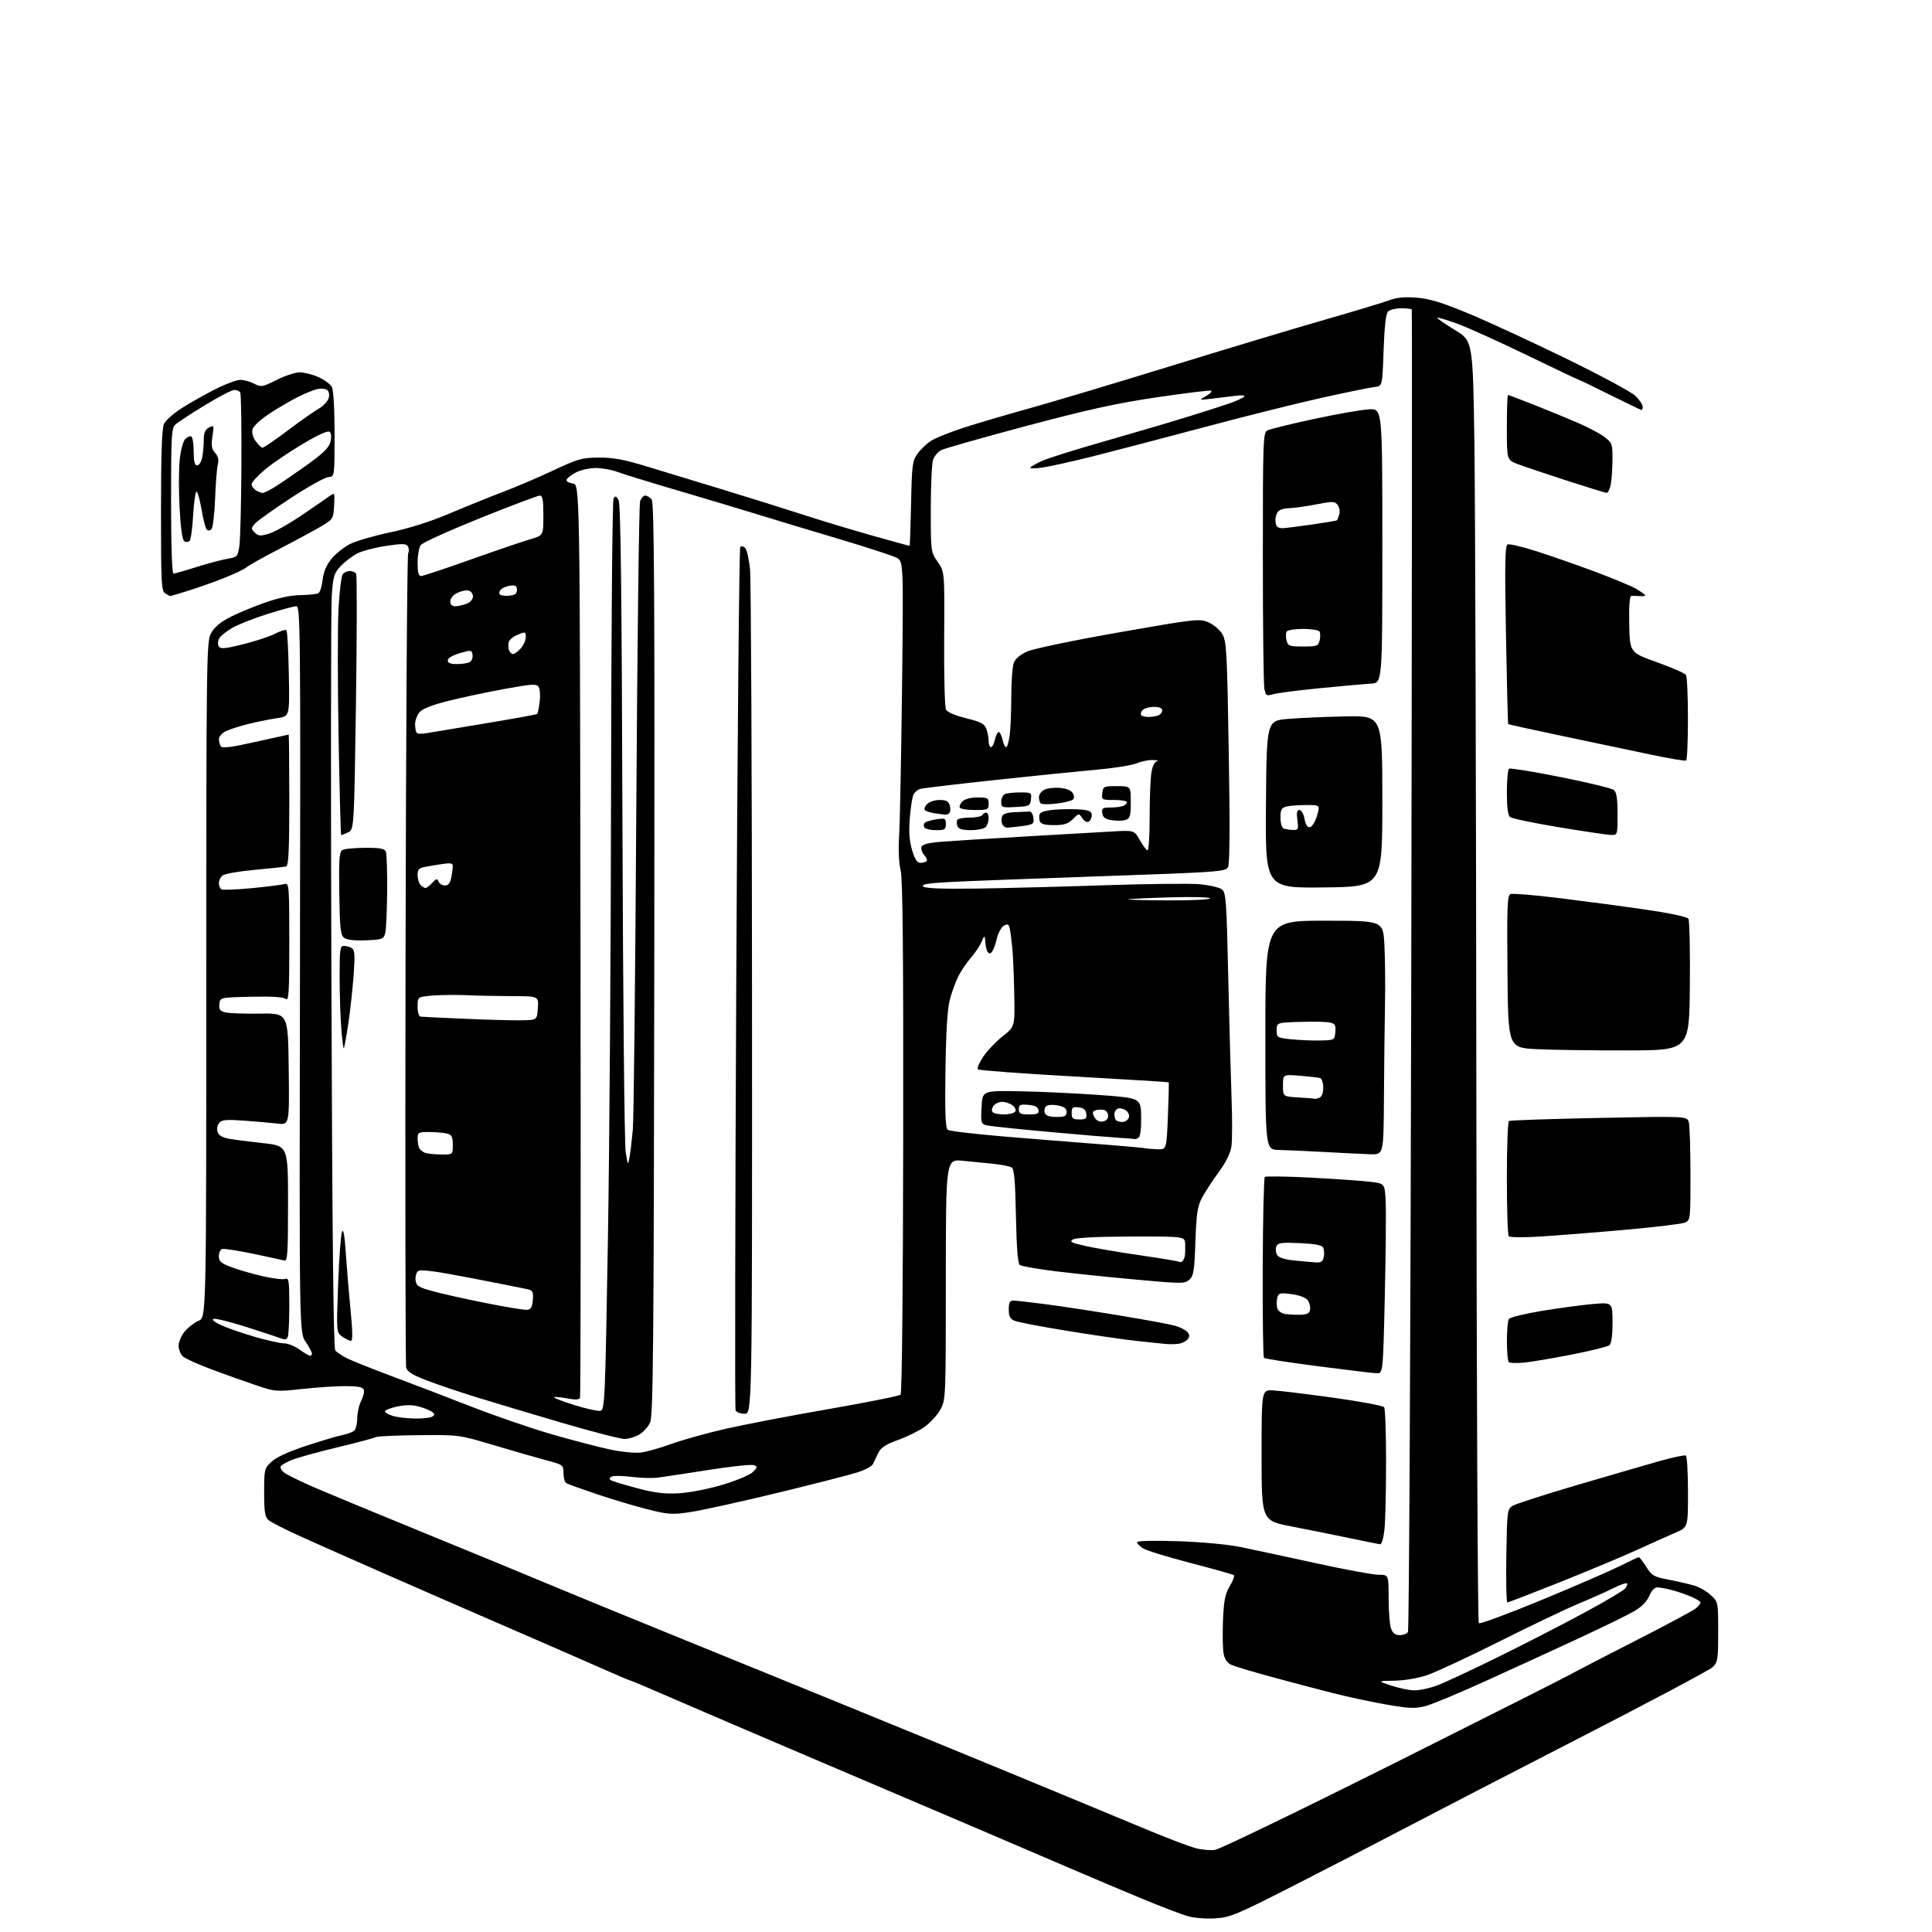 <?xml version="1.0" encoding="UTF-8" standalone="no"?>
<svg 
  version="1.1" 
  xmlns="http://www.w3.org/2000/svg" 
  xmlns:xlink="http://www.w3.org/1999/xlink" 
  xmlns:svg="http://www.w3.org/2000/svg"
  xmlns:rdf="http://www.w3.org/1999/02/22-rdf-syntax-ns#"
  xmlns:cc="http://creativecommons.org/ns#"
  xmlns:dc="http://purl.org/dc/elements/1.1/"
  viewBox="0 0 768 768"
  width="768"
  height="768"
>
<style>svg {background-color: white; }</style>"
<path stroke="none" fill="black" fill-rule="evenodd" d="M482.99,762.59C479.32,762.81 474.54,762.41 472.00,761.67C469.52,760.94 461.43,757.84 454.00,754.77C446.57,751.70 433.75,746.28 425.50,742.72C417.25,739.16 399.93,731.75 387.00,726.24C374.07,720.73 345.27,708.46 323.00,698.98C300.73,689.50 275.41,678.64 266.75,674.87C258.08,671.09 250.77,668.00 250.50,668.00C250.23,668.00 246.06,666.25 241.25,664.11C236.44,661.96 218.78,654.26 202.00,646.98C185.22,639.71 162.50,629.80 151.50,624.96C140.50,620.13 126.33,613.84 120.00,610.99C113.67,608.14 107.71,605.10 106.75,604.25C105.32,602.97 105.00,600.98 105.00,593.25C105.00,584.07 105.08,583.72 107.96,581.04C109.87,579.26 114.78,577.00 121.71,574.73C127.65,572.78 134.07,570.87 136.00,570.48C137.93,570.09 140.06,569.32 140.75,568.76C141.44,568.21 142.00,565.99 142.00,563.83C142.00,561.67 142.71,558.53 143.57,556.86C144.44,555.19 144.90,553.19 144.60,552.41C144.21,551.39 142.20,551.00 137.33,551.00C133.62,551.00 125.85,551.51 120.05,552.14C109.73,553.26 109.33,553.23 101.51,550.57C97.12,549.08 89.24,546.26 84.01,544.32C78.78,542.37 73.71,540.08 72.75,539.23C71.79,538.38 71.00,536.44 71.00,534.92C71.00,533.40 72.12,530.83 73.48,529.21C74.84,527.59 77.32,525.70 78.98,525.01C82.00,523.76 82.00,523.76 82.00,389.63C82.00,263.94 82.11,255.28 83.75,252.00C84.93,249.63 87.22,247.58 90.81,245.66C93.73,244.09 100.03,241.43 104.81,239.73C110.60,237.68 115.50,236.62 119.50,236.57C122.80,236.53 126.00,236.17 126.62,235.77C127.23,235.37 127.97,232.98 128.25,230.45C128.60,227.38 129.76,224.63 131.74,222.18C133.38,220.16 136.69,217.51 139.11,216.28C141.52,215.05 148.74,212.95 155.14,211.61C162.55,210.06 171.12,207.34 178.70,204.13C185.26,201.35 194.87,197.47 200.06,195.50C205.25,193.53 214.28,189.67 220.11,186.92C229.81,182.36 231.37,181.93 238.11,181.90C243.84,181.87 248.20,182.69 257.50,185.54C264.10,187.55 277.60,191.67 287.50,194.67C297.40,197.68 311.57,202.11 319.00,204.52C326.43,206.93 338.97,210.73 346.89,212.95C354.80,215.18 361.40,217.00 361.55,217.00C361.71,217.00 361.98,209.46 362.17,200.25C362.48,184.73 362.67,183.27 364.77,180.32C366.02,178.57 368.50,176.24 370.29,175.13C372.08,174.02 377.81,171.73 383.02,170.04C388.24,168.34 399.93,164.90 409.00,162.38C418.07,159.87 443.50,152.26 465.50,145.48C487.50,138.70 514.95,130.44 526.50,127.13C538.05,123.81 549.52,120.36 552.00,119.45C555.27,118.24 558.33,117.94 563.23,118.34C568.34,118.75 573.29,120.26 583.73,124.61C591.31,127.75 608.75,135.81 622.50,142.51C636.25,149.21 648.74,155.94 650.25,157.48C651.76,159.02 653.00,160.89 653.00,161.64C653.00,162.39 652.80,163.00 652.56,163.00C652.32,163.00 646.70,160.30 640.08,157.00C633.46,153.70 627.87,151.00 627.65,151.00C627.43,151.00 618.09,146.56 606.88,141.14C595.67,135.71 583.18,130.07 579.11,128.61C575.05,127.14 571.56,126.11 571.35,126.32C571.14,126.52 574.24,128.68 578.24,131.11C585.50,135.52 585.50,135.52 586.10,176.51C586.42,199.06 586.77,313.56 586.87,430.97C586.96,548.38 587.40,644.80 587.84,645.24C588.28,645.68 599.59,641.49 612.99,635.94C626.38,630.39 640.40,624.31 644.15,622.43C647.89,620.54 651.18,619.00 651.46,619.00C651.74,619.00 653.07,620.73 654.41,622.85C656.61,626.34 657.45,626.83 663.17,627.92C666.65,628.59 671.23,629.64 673.34,630.25C675.46,630.87 678.50,632.59 680.09,634.09C682.99,636.79 683.00,636.85 683.00,648.73C683.00,659.80 682.84,660.80 680.75,662.75C679.51,663.91 656.00,676.41 628.50,690.53C601.00,704.65 569.73,720.82 559.00,726.46C548.27,732.10 528.25,742.44 514.49,749.45C491.37,761.23 488.99,762.22 482.99,762.59zM483.00,735.35C484.93,735.06 516.65,719.74 553.50,701.29C590.35,682.84 622.30,666.73 624.50,665.48C626.70,664.24 638.40,658.18 650.50,652.02C662.60,645.87 673.29,640.12 674.25,639.26C675.21,638.40 676.00,637.38 676.00,637.00C676.00,636.62 674.31,635.58 672.25,634.69C670.19,633.81 666.70,632.62 664.50,632.05C662.30,631.48 659.72,631.01 658.76,631.01C657.73,631.00 656.45,632.38 655.60,634.40C654.69,636.60 652.58,638.75 649.65,640.46C647.16,641.92 637.33,646.73 627.81,651.15C618.29,655.57 601.73,663.17 591.00,668.04C580.27,672.92 569.35,677.47 566.72,678.17C562.66,679.24 560.36,679.16 551.50,677.66C545.76,676.69 535.76,674.54 529.28,672.89C522.80,671.24 511.71,668.30 504.64,666.37C497.56,664.44 490.71,662.37 489.40,661.77C487.86,661.07 486.81,659.53 486.40,657.33C486.05,655.47 485.95,649.56 486.16,644.19C486.48,636.30 486.99,633.68 488.82,630.58C490.06,628.47 490.83,626.50 490.53,626.20C490.23,625.89 482.48,623.70 473.31,621.32C464.14,618.94 455.59,616.31 454.32,615.47C453.04,614.64 452.00,613.54 452.00,613.04C452.00,612.49 458.66,612.34 468.25,612.66C478.00,612.98 488.10,613.93 493.50,615.04C498.45,616.06 511.86,618.94 523.31,621.44C534.75,623.95 545.89,626.00 548.06,626.00C552.00,626.00 552.00,626.00 552.00,635.43C552.00,640.62 552.44,646.02 552.98,647.43C553.66,649.23 554.69,650.00 556.42,650.00C557.77,650.00 559.25,649.44 559.69,648.75C560.14,648.06 560.73,529.60 561.00,385.50C561.27,241.40 561.36,123.29 561.19,123.02C561.02,122.76 559.12,122.55 556.97,122.55C554.82,122.55 552.48,123.12 551.78,123.82C550.91,124.68 550.34,129.69 550.00,139.30C549.50,153.50 549.50,153.50 546.50,153.82C544.85,153.99 535.62,155.88 526.00,158.00C516.38,160.12 495.00,165.46 478.50,169.87C462.00,174.27 442.20,179.45 434.50,181.38C426.80,183.32 417.93,185.30 414.79,185.79C411.65,186.28 409.30,186.32 409.58,185.87C409.86,185.42 412.04,184.19 414.44,183.13C416.84,182.07 427.74,178.65 438.65,175.54C449.57,172.43 464.35,168.08 471.50,165.87C478.65,163.67 486.52,161.14 489.00,160.27C491.48,159.39 493.95,158.24 494.50,157.72C495.14,157.11 493.77,156.99 490.75,157.38C488.14,157.72 483.86,158.24 481.25,158.54C476.50,159.09 476.50,159.09 479.50,157.38C481.15,156.44 482.00,155.50 481.39,155.30C480.78,155.09 471.10,156.28 459.89,157.93C443.93,160.28 432.63,162.76 407.90,169.35C390.52,173.98 375.31,178.30 374.10,178.95C372.89,179.59 371.48,181.25 370.95,182.63C370.43,184.00 370.00,192.84 370.00,202.26C370.00,219.32 370.01,219.41 372.75,223.36C375.50,227.33 375.50,227.33 375.32,253.87C375.22,268.46 375.55,281.16 376.05,282.09C376.59,283.10 379.78,284.47 384.05,285.51C389.83,286.93 391.32,287.70 392.07,289.69C392.58,291.03 393.00,293.23 393.00,294.57C393.00,295.90 393.41,297.00 393.92,297.00C394.43,297.00 395.14,295.65 395.50,294.00C395.86,292.35 396.54,291.00 397.00,291.00C397.46,291.00 398.14,292.35 398.50,294.00C398.86,295.65 399.51,297.00 399.94,297.00C400.38,297.00 401.01,294.91 401.36,292.36C401.71,289.81 402.00,282.86 402.00,276.93C402.00,270.99 402.45,264.95 403.00,263.51C403.63,261.83 405.57,260.19 408.39,258.95C410.82,257.87 427.07,254.49 444.69,251.40C475.13,246.06 476.75,245.87 480.27,247.34C482.30,248.19 484.80,250.27 485.84,251.97C487.57,254.83 487.78,258.50 488.45,298.93C488.94,328.29 488.85,343.41 488.16,344.69C487.20,346.50 484.39,346.70 437.32,348.33C409.92,349.28 382.63,350.32 376.68,350.66C368.71,351.11 366.16,351.56 366.98,352.38C367.75,353.15 374.41,353.41 388.30,353.22C399.41,353.06 422.45,352.47 439.50,351.89C456.55,351.32 473.51,351.15 477.19,351.52C480.87,351.89 484.69,352.79 485.69,353.51C487.35,354.72 487.56,357.65 488.24,388.17C488.65,406.50 489.25,428.25 489.56,436.50C489.87,444.75 489.85,453.40 489.51,455.72C489.10,458.48 487.33,462.04 484.38,466.05C481.91,469.42 478.93,474.00 477.76,476.23C476.01,479.60 475.57,482.57 475.19,493.61C474.80,505.14 474.48,507.16 472.81,508.67C470.98,510.33 469.94,510.33 451.69,508.67C441.14,507.72 426.65,506.21 419.50,505.33C412.35,504.45 405.99,503.33 405.36,502.84C404.60,502.24 404.09,495.69 403.85,483.43C403.57,469.17 403.17,464.72 402.12,464.07C401.37,463.61 398.22,462.97 395.13,462.66C392.03,462.34 386.46,461.79 382.75,461.43C376.00,460.77 376.00,460.77 375.98,508.63C375.97,556.36 375.96,556.51 373.73,560.46C372.49,562.64 369.66,565.70 367.43,567.27C365.20,568.83 360.48,571.16 356.94,572.43C352.03,574.20 350.17,575.43 349.09,577.62C348.31,579.21 347.37,581.17 347.00,582.00C346.63,582.83 343.89,584.29 340.91,585.27C337.94,586.24 323.57,589.92 309.00,593.45C294.43,596.98 278.90,600.40 274.50,601.06C267.17,602.16 265.75,602.07 257.50,600.00C252.55,598.76 243.48,596.05 237.34,593.99C231.20,591.92 225.69,589.93 225.09,589.56C224.49,589.18 224.00,587.40 224.00,585.59C224.00,582.37 223.85,582.26 217.25,580.51C213.54,579.52 204.20,576.84 196.50,574.54C182.50,570.35 182.50,570.35 166.45,570.50C157.62,570.57 149.92,570.93 149.33,571.29C148.75,571.65 141.80,573.50 133.89,575.40C125.97,577.31 117.84,579.56 115.82,580.42C113.79,581.27 111.89,582.37 111.59,582.85C111.29,583.34 111.82,584.41 112.77,585.24C113.72,586.07 119.22,588.79 125.00,591.29C130.78,593.78 150.57,601.98 169.00,609.51C187.43,617.04 209.25,626.03 217.50,629.50C225.75,632.96 248.25,642.19 267.50,650.01C286.75,657.84 312.18,668.18 324.00,673.01C335.82,677.83 357.65,686.75 372.50,692.83C387.35,698.92 409.40,708.00 421.50,713.03C433.60,718.06 449.57,724.69 457.00,727.76C464.43,730.83 472.52,733.91 475.00,734.60C477.48,735.30 481.07,735.63 483.00,735.35zM562.21,671.94C564.25,671.97 568.35,671.09 571.32,669.98C574.28,668.87 585.35,663.70 595.92,658.49C606.49,653.28 621.80,645.40 629.95,640.99C638.11,636.58 645.34,632.29 646.03,631.46C646.72,630.63 647.04,629.71 646.74,629.41C646.44,629.11 644.02,629.97 641.35,631.31C638.68,632.66 632.55,635.39 627.73,637.38C622.91,639.38 608.73,646.14 596.22,652.41C583.70,658.69 570.68,664.76 567.27,665.91C563.63,667.13 558.25,668.04 554.28,668.10C547.50,668.21 547.50,668.21 553.00,670.04C556.02,671.05 560.17,671.91 562.21,671.94zM599.19,637.00C598.81,637.00 598.63,628.67 598.79,618.50C599.07,600.65 599.16,599.94 601.29,598.60C602.51,597.83 613.85,594.16 626.50,590.45C639.15,586.73 653.96,582.43 659.41,580.88C664.86,579.34 669.69,578.31 670.16,578.60C670.62,578.88 671.00,585.42 671.00,593.12C671.00,607.11 671.00,607.11 666.25,609.15C663.64,610.28 656.77,613.36 651.00,615.99C645.23,618.63 631.36,624.44 620.19,628.90C609.02,633.35 599.57,637.00 599.19,637.00zM548.61,613.87C548.00,613.80 542.55,612.70 536.50,611.43C530.45,610.16 520.10,608.08 513.50,606.81C501.50,604.50 501.50,604.50 501.50,578.50C501.50,552.50 501.50,552.50 506.00,552.70C508.48,552.81 519.27,554.12 530.00,555.61C540.73,557.09 549.83,558.80 550.23,559.40C550.64,560.01 550.98,569.77 550.98,581.10C550.99,592.44 550.71,604.47 550.36,607.85C549.98,611.43 549.25,613.95 548.61,613.87zM270.00,593.59C274.21,593.34 281.82,591.85 287.37,590.18C292.80,588.54 298.17,586.28 299.30,585.14C301.19,583.25 301.22,583.02 299.65,582.42C298.71,582.06 290.64,582.91 281.72,584.32C272.80,585.72 263.70,587.10 261.50,587.38C259.30,587.66 254.57,587.52 251.00,587.07C247.43,586.62 243.88,586.58 243.12,586.99C242.14,587.51 242.07,587.93 242.88,588.42C243.50,588.81 248.17,590.23 253.25,591.58C260.44,593.48 264.17,593.93 270.00,593.59zM254.71,577.41C257.03,577.12 262.49,575.59 266.85,574.00C271.21,572.40 280.88,569.71 288.34,568.00C295.81,566.29 314.32,562.74 329.50,560.11C344.67,557.47 357.49,554.91 358.00,554.40C358.54,553.86 358.97,511.89 359.04,451.99C359.13,377.96 358.85,349.26 358.01,345.92C357.29,343.10 357.07,337.74 357.43,331.92C357.75,326.74 358.26,300.14 358.58,272.81C359.15,223.13 359.15,223.13 356.30,221.66C354.73,220.85 344.24,217.44 332.98,214.09C321.71,210.74 307.32,206.40 301.00,204.44C294.68,202.48 280.50,198.24 269.50,195.00C258.50,191.77 247.70,188.44 245.50,187.61C243.30,186.77 239.47,186.07 237.00,186.05C234.53,186.02 230.95,186.79 229.06,187.75C227.17,188.71 225.45,190.03 225.25,190.68C225.04,191.35 226.10,192.00 227.69,192.18C230.50,192.50 230.50,192.50 230.76,373.50C230.90,473.05 230.82,555.01 230.58,555.64C230.28,556.44 228.76,556.51 225.41,555.88C222.80,555.40 220.47,555.19 220.23,555.43C219.99,555.68 223.63,557.07 228.31,558.53C232.99,559.99 237.65,561.02 238.66,560.83C240.41,560.49 240.56,557.20 241.65,492.99C242.28,455.87 242.85,374.65 242.91,312.50C242.98,249.66 243.42,198.89 243.91,198.11C244.61,197.01 245.01,197.15 245.91,198.84C246.73,200.36 247.15,235.98 247.43,326.72C247.64,395.90 248.22,454.98 248.72,458.00C249.60,463.38 249.64,463.43 250.26,460.00C250.61,458.07 251.19,453.12 251.56,449.00C251.93,444.88 252.55,387.50 252.94,321.50C253.34,255.50 254.01,200.49 254.45,199.25C254.88,198.01 255.80,197.00 256.49,197.00C257.19,197.00 258.33,197.69 259.04,198.54C260.07,199.79 260.27,235.15 260.09,381.29C259.89,536.81 259.65,562.93 258.41,565.54C257.62,567.22 255.67,569.36 254.08,570.29C252.49,571.23 249.84,572.00 248.19,572.00C246.53,572.00 235.13,569.04 222.84,565.43C210.55,561.82 195.32,557.26 189.00,555.30C182.68,553.34 174.01,550.41 169.75,548.78C163.98,546.58 161.86,545.27 161.46,543.66C161.16,542.47 161.05,469.50 161.21,381.50C161.37,293.50 161.83,220.82 162.24,220.00C162.65,219.18 162.59,217.90 162.13,217.16C161.42,216.06 159.87,216.03 153.39,217.02C149.05,217.67 143.93,219.02 142.00,220.01C140.08,221.01 137.15,223.24 135.50,224.97C132.79,227.83 132.44,228.95 131.88,236.81C131.53,241.59 131.47,310.75 131.74,390.50C132.08,491.42 132.55,535.90 133.29,536.82C133.88,537.55 135.97,538.95 137.93,539.94C139.89,540.93 147.80,544.08 155.50,546.96C163.20,549.83 177.38,555.26 187.00,559.02C196.62,562.78 211.03,567.74 219.00,570.05C226.97,572.36 237.32,575.08 242.00,576.09C246.81,577.14 252.33,577.71 254.71,577.41zM165.00,563.89C168.03,563.94 171.08,563.60 171.80,563.15C172.86,562.47 172.86,562.13 171.80,561.27C171.08,560.68 168.75,559.73 166.61,559.15C163.89,558.40 161.25,558.40 157.86,559.12C155.19,559.70 153.00,560.57 153.00,561.05C153.00,561.54 154.46,562.37 156.25,562.88C158.04,563.40 161.97,563.85 165.00,563.89zM295.97,562.00C294.29,562.00 292.70,561.37 292.40,560.60C292.10,559.83 292.23,482.46 292.68,388.68C293.13,294.90 293.84,217.82 294.27,217.40C294.69,216.98 295.57,217.17 296.23,217.83C296.89,218.49 297.75,222.28 298.15,226.26C298.55,230.24 298.90,307.41 298.94,397.75C299.00,562.00 299.00,562.00 295.97,562.00zM547.14,545.88C545.69,545.82 535.18,544.56 523.78,543.08C512.39,541.61 502.79,540.12 502.44,539.78C502.10,539.43 501.88,523.26 501.95,503.83C502.02,484.41 502.40,468.22 502.79,467.86C503.18,467.49 511.60,467.63 521.50,468.15C531.40,468.68 541.98,469.42 545.00,469.81C550.50,470.50 550.50,470.50 550.83,478.00C551.02,482.12 550.85,499.11 550.47,515.75C549.77,546.00 549.77,546.00 547.14,545.88zM606.00,541.64C602.98,541.95 600.16,541.86 599.75,541.44C599.34,541.01 599.01,537.25 599.02,533.08C599.02,528.91 599.37,524.97 599.78,524.32C600.20,523.67 606.17,522.21 613.07,521.07C619.96,519.94 629.06,518.72 633.30,518.36C641.00,517.71 641.00,517.71 641.00,525.73C641.00,530.95 640.56,534.11 639.75,534.76C639.06,535.31 632.42,536.96 625.00,538.42C617.58,539.88 609.02,541.33 606.00,541.64zM123.25,538.95C123.66,538.98 124.00,538.57 124.00,538.04C124.00,537.52 122.87,535.42 121.49,533.39C118.97,529.68 118.97,529.68 119.24,385.34C119.49,248.82 119.41,241.00 117.76,241.00C116.81,241.00 111.63,242.39 106.26,244.09C100.89,245.79 94.60,248.28 92.27,249.62C89.94,250.97 87.61,252.86 87.09,253.84C86.57,254.81 86.51,256.21 86.97,256.95C87.65,258.06 89.38,257.90 96.65,256.10C101.52,254.89 107.24,253.00 109.37,251.90C111.50,250.80 113.52,250.19 113.87,250.53C114.22,250.88 114.64,258.72 114.81,267.96C115.13,284.75 115.13,284.75 110.31,285.45C107.67,285.84 102.58,286.86 99.00,287.72C95.42,288.59 91.26,289.92 89.75,290.67C88.24,291.43 87.01,292.83 87.02,293.78C87.02,294.72 87.37,296.03 87.78,296.67C88.33,297.54 91.89,297.09 101.50,294.92C108.64,293.32 114.60,292.00 114.74,292.00C114.88,292.00 115.00,303.71 115.00,318.03C115.00,338.00 114.71,344.15 113.75,344.42C113.06,344.61 107.43,345.23 101.23,345.78C95.04,346.33 89.30,347.34 88.48,348.01C87.67,348.69 87.00,350.06 87.00,351.06C87.00,352.06 87.46,353.17 88.02,353.51C88.58,353.86 94.09,353.64 100.27,353.04C106.45,352.43 112.29,351.69 113.25,351.40C114.88,350.90 115.00,352.46 115.00,374.56C115.00,394.67 114.79,398.07 113.61,397.09C112.68,396.32 108.12,396.03 99.86,396.22C87.50,396.50 87.50,396.50 87.20,399.13C86.95,401.26 87.40,401.88 89.58,402.43C91.05,402.80 97.27,403.02 103.38,402.93C114.50,402.75 114.50,402.75 114.77,424.97C115.04,447.19 115.04,447.19 110.27,446.64C107.65,446.33 101.65,445.80 96.93,445.47C89.94,444.96 88.14,445.13 87.10,446.38C86.40,447.22 86.12,448.81 86.47,449.92C86.90,451.25 88.36,452.17 90.81,452.63C92.84,453.01 99.00,453.81 104.50,454.41C114.50,455.50 114.50,455.50 114.50,478.50C114.50,498.47 114.30,501.44 113.00,501.08C112.17,500.84 106.55,499.62 100.50,498.36C94.45,497.10 88.94,496.26 88.25,496.50C87.56,496.74 87.00,498.04 87.00,499.40C87.00,501.45 87.87,502.18 92.25,503.81C95.14,504.88 100.73,506.48 104.68,507.37C108.63,508.26 112.57,508.72 113.43,508.39C114.80,507.86 115.00,509.20 115.00,518.81C115.00,524.88 114.74,530.52 114.42,531.36C113.99,532.47 113.25,532.65 111.67,532.03C110.47,531.56 104.26,529.51 97.85,527.47C91.45,525.43 85.60,523.99 84.85,524.27C84.07,524.56 85.39,525.63 88.00,526.82C90.47,527.95 96.49,530.02 101.36,531.43C106.24,532.85 111.42,534.00 112.89,534.00C114.36,534.00 117.12,535.10 119.03,536.45C120.94,537.80 122.84,538.92 123.25,538.95zM468.72,534.14C467.50,534.35 465.15,534.40 463.50,534.26C461.85,534.12 456.23,533.52 451.00,532.94C445.77,532.35 433.40,530.54 423.50,528.92C413.60,527.31 404.49,525.54 403.25,525.01C401.53,524.27 401.00,523.22 401.00,520.52C401.00,517.79 401.41,517.00 402.81,517.00C403.81,517.00 409.77,517.68 416.06,518.50C422.35,519.33 435.60,521.35 445.50,523.00C455.40,524.64 465.14,526.44 467.14,527.01C469.14,527.57 471.34,528.70 472.01,529.52C472.95,530.64 472.97,531.34 472.09,532.39C471.46,533.15 469.94,533.94 468.72,534.14zM139.50,533.00C138.92,533.00 137.38,532.25 136.08,531.34C133.71,529.68 133.71,529.68 134.40,510.79C134.79,500.40 135.47,490.91 135.93,489.70C136.50,488.19 136.98,490.92 137.49,498.50C137.90,504.55 138.75,514.79 139.39,521.25C140.20,529.42 140.23,533.00 139.50,533.00zM517.00,522.62C519.69,522.53 520.57,522.04 520.79,520.49C520.95,519.39 520.50,517.72 519.79,516.79C519.03,515.79 516.40,514.82 513.40,514.44C508.76,513.84 508.24,513.98 507.74,515.89C507.44,517.05 507.42,518.87 507.70,519.94C507.99,521.08 509.30,522.06 510.85,522.32C512.31,522.55 515.08,522.69 517.00,522.62zM209.50,520.68C211.04,520.54 211.57,519.65 211.81,516.78C212.07,513.60 211.78,512.99 209.81,512.51C208.54,512.21 198.50,510.22 187.50,508.09C173.12,505.30 167.13,504.51 166.20,505.27C165.48,505.85 165.03,507.49 165.20,508.90C165.46,511.16 166.32,511.71 172.00,513.27C175.57,514.26 185.03,516.37 193.00,517.96C200.97,519.56 208.40,520.78 209.50,520.68zM470.10,501.27C470.50,500.85 470.92,499.82 471.03,499.00C471.15,498.18 471.18,496.15 471.12,494.50C471.00,491.50 471.00,491.50 449.75,491.54C436.35,491.57 427.79,491.99 426.58,492.68C424.96,493.60 425.72,494.00 431.58,495.32C435.39,496.17 445.25,497.85 453.50,499.04C461.75,500.24 468.69,501.40 468.93,501.62C469.17,501.85 469.70,501.69 470.10,501.27zM523.13,501.83C525.19,501.96 525.87,501.47 526.23,499.56C526.49,498.23 526.33,496.54 525.89,495.81C525.35,494.94 522.19,494.38 516.54,494.15C509.17,493.84 507.93,494.03 507.35,495.53C506.98,496.49 507.14,498.00 507.69,498.89C508.35,499.94 510.75,500.70 514.60,501.08C517.85,501.40 521.69,501.74 523.13,501.83zM611.50,491.59C605.45,491.94 600.16,491.88 599.75,491.45C599.34,491.02 599.00,480.64 599.00,468.39C599.00,456.14 599.37,445.89 599.83,445.61C600.28,445.33 616.41,444.78 635.67,444.39C670.69,443.69 670.69,443.69 671.33,446.10C671.68,447.42 671.98,456.72 671.99,466.77C672.00,484.77 671.97,485.06 669.75,486.01C668.51,486.54 657.38,487.87 645.00,488.96C632.62,490.05 617.55,491.23 611.50,491.59zM175.25,458.92C180.00,459.00 180.00,459.00 180.00,455.12C180.00,451.93 179.59,451.12 177.75,450.63C176.51,450.30 173.36,450.02 170.75,450.01C166.23,450.00 166.00,450.13 166.02,452.75C166.02,454.26 166.36,456.00 166.77,456.60C167.17,457.21 168.18,457.96 169.00,458.27C169.82,458.59 172.64,458.88 175.25,458.92zM544.75,458.83C541.86,458.74 533.65,458.34 526.50,457.94C519.35,457.55 511.14,457.18 508.25,457.11C503.00,457.00 503.00,457.00 503.00,411.50C503.00,366.00 503.00,366.00 526.38,366.00C549.76,366.00 549.76,366.00 550.30,375.25C550.59,380.34 550.71,391.02 550.56,399.00C550.41,406.98 550.22,423.74 550.14,436.25C550.00,459.00 550.00,459.00 544.75,458.83zM460.11,456.86C463.71,457.00 463.71,457.00 464.26,443.75C464.56,436.46 464.70,430.39 464.57,430.25C464.45,430.12 447.50,429.07 426.92,427.91C406.34,426.76 389.15,425.49 388.73,425.09C388.31,424.69 389.26,422.42 390.85,420.06C392.44,417.69 395.92,414.04 398.58,411.93C403.43,408.11 403.43,408.11 403.19,395.31C403.05,388.26 402.71,380.02 402.42,377.00C402.13,373.98 401.68,370.48 401.42,369.23C401.03,367.36 400.62,367.13 399.08,367.96C397.97,368.55 396.72,371.00 396.01,373.98C395.30,376.91 394.24,379.00 393.46,379.00C392.64,379.00 391.99,377.54 391.77,375.25C391.42,371.50 391.42,371.50 390.18,374.41C389.49,376.01 387.60,378.83 385.97,380.69C384.34,382.54 382.11,385.83 381.00,388.00C379.90,390.17 378.35,394.39 377.57,397.39C376.61,401.07 376.05,410.11 375.83,425.37C375.59,441.49 375.83,448.23 376.66,449.06C377.38,449.78 391.89,451.30 415.16,453.09C435.70,454.67 453.40,456.13 454.50,456.34C455.60,456.56 458.12,456.79 460.11,456.86zM451.00,452.80C450.73,452.71 448.02,452.48 445.00,452.31C441.98,452.13 429.38,451.07 417.00,449.95C404.62,448.83 393.45,447.65 392.18,447.33C389.99,446.78 389.87,446.35 390.18,440.12C390.50,433.50 390.50,433.50 406.00,433.81C414.52,433.98 428.70,434.66 437.50,435.31C453.50,436.50 453.50,436.50 453.62,444.00C453.69,448.56 453.30,451.79 452.62,452.23C452.00,452.64 451.27,452.89 451.00,452.80zM438.32,445.81C439.72,445.61 440.50,444.79 440.50,443.51C440.50,442.39 439.71,441.38 438.69,441.18C437.70,440.99 436.22,441.09 435.40,441.40C434.22,441.85 434.15,442.40 435.02,444.05C435.74,445.38 436.92,446.01 438.32,445.81zM446.20,446.00C447.22,446.00 448.35,445.26 448.69,444.36C449.07,443.36 448.63,442.20 447.57,441.42C446.60,440.72 445.17,440.38 444.40,440.68C443.63,440.97 443.00,441.99 443.00,442.94C443.00,443.89 443.30,444.97 443.67,445.33C444.03,445.70 445.17,446.00 446.20,446.00zM429.07,445.00C431.68,445.00 432.09,444.66 431.82,442.75C431.59,441.14 430.72,440.41 428.75,440.18C426.38,439.91 426.00,440.22 426.00,442.43C426.00,444.63 426.44,445.00 429.07,445.00zM419.97,444.00C423.30,444.00 424.00,443.66 424.00,442.05C424.00,440.60 423.08,439.92 420.43,439.42C418.32,439.03 416.41,439.19 415.79,439.81C415.21,440.39 415.01,441.57 415.34,442.43C415.74,443.50 417.23,444.00 419.97,444.00zM399.00,443.00C401.14,443.00 403.20,442.48 403.59,441.85C403.99,441.21 403.48,440.09 402.46,439.35C401.45,438.61 399.63,438.00 398.43,438.00C397.23,438.00 395.70,438.66 395.04,439.46C394.37,440.26 394.12,441.38 394.47,441.96C394.83,442.53 396.86,443.00 399.00,443.00zM409.07,443.00C412.41,443.00 413.09,442.68 412.82,441.25C412.58,440.03 411.36,439.41 408.74,439.19C405.53,438.92 405.00,439.17 405.00,440.94C405.00,442.68 405.63,443.00 409.07,443.00zM522.67,436.81C522.76,436.91 523.55,436.73 524.42,436.39C525.43,436.00 526.00,434.56 526.00,432.36C526.00,430.48 525.44,428.76 524.75,428.55C524.06,428.34 520.46,427.92 516.75,427.62C510.00,427.08 510.00,427.08 510.00,431.49C510.00,435.90 510.00,435.90 516.25,436.26C519.69,436.45 522.58,436.70 522.67,436.81zM647.00,417.56C633.52,417.59 617.33,417.37 611.00,417.06C599.50,416.50 599.50,416.50 599.24,386.22C599.01,360.36 599.18,355.87 600.44,355.39C601.25,355.08 609.92,355.80 619.70,356.99C629.49,358.19 644.89,360.24 653.92,361.55C663.84,362.99 670.67,364.44 671.16,365.22C671.62,365.92 671.88,377.98 671.74,392.00C671.50,417.50 671.50,417.50 647.00,417.56zM136.68,416.66C136.47,416.86 136.01,413.31 135.66,408.77C135.30,404.22 135.01,394.99 135.01,388.25C135.00,377.24 135.18,376.00 136.75,376.02C137.71,376.02 139.13,376.43 139.89,376.91C141.02,377.62 141.15,379.73 140.57,387.65C140.18,393.07 139.23,401.72 138.46,406.89C137.69,412.05 136.89,416.45 136.68,416.66zM524.50,413.61C530.50,413.50 530.50,413.50 530.81,410.28C531.07,407.63 530.72,406.97 528.81,406.49C527.54,406.17 522.23,406.05 517.00,406.21C507.50,406.50 507.50,406.50 507.50,409.50C507.50,412.40 507.69,412.52 513.00,413.11C516.02,413.44 521.20,413.67 524.50,413.61zM207.00,405.59C213.50,405.50 213.50,405.50 213.80,400.75C214.11,396.00 214.11,396.00 203.80,395.98C198.14,395.96 189.90,395.80 185.50,395.61C181.10,395.42 174.91,395.49 171.75,395.77C166.00,396.28 166.00,396.28 166.00,400.14C166.00,402.49 166.49,404.05 167.25,404.14C167.94,404.21 175.70,404.59 184.50,404.97C193.30,405.36 203.43,405.64 207.00,405.59zM145.45,373.79C140.90,373.98 137.90,373.63 136.80,372.79C135.36,371.69 135.08,369.12 134.87,355.18C134.66,341.85 134.88,338.69 136.06,337.94C136.85,337.44 140.94,337.02 145.14,337.02C151.20,337.00 152.91,337.33 153.39,338.58C153.73,339.45 153.96,346.54 153.90,354.33C153.85,362.12 153.49,369.62 153.11,371.00C152.47,373.32 151.92,373.52 145.45,373.79zM464.25,357.92C473.46,357.96 481.00,357.61 481.00,357.12C481.00,356.64 473.96,356.45 465.25,356.70C456.59,356.95 449.05,357.31 448.50,357.50C447.95,357.69 455.04,357.88 464.25,357.92zM169.16,353.00C169.58,353.00 170.78,352.08 171.83,350.95C173.47,349.19 173.83,349.12 174.34,350.45C174.67,351.30 175.80,352.00 176.84,352.00C178.18,352.00 178.94,351.06 179.38,348.88C179.72,347.16 180.00,345.09 180.00,344.29C180.00,343.13 179.11,342.96 175.75,343.47C173.41,343.82 170.26,344.34 168.75,344.63C166.55,345.05 166.00,345.71 166.00,347.88C166.00,349.38 166.54,351.14 167.20,351.80C167.86,352.46 168.74,353.00 169.16,353.00zM526.24,352.77C502.97,353.04 502.97,353.04 503.24,319.77C503.50,286.50 503.50,286.50 512.00,285.78C516.67,285.38 527.02,284.93 535.00,284.78C549.50,284.50 549.50,284.50 549.50,318.50C549.50,352.50 549.50,352.50 526.24,352.77zM365.87,343.00C366.86,343.00 367.97,342.70 368.34,342.33C368.70,341.96 368.27,340.86 367.38,339.87C366.49,338.88 366.01,337.42 366.31,336.63C366.70,335.63 369.13,335.01 374.18,334.61C378.21,334.29 393.20,333.36 407.50,332.52C421.80,331.69 437.41,330.79 442.19,330.52C450.89,330.03 450.89,330.03 453.13,334.01C454.36,336.21 455.74,338.00 456.18,338.00C456.63,338.00 457.00,332.21 457.00,325.14C457.00,318.07 457.28,310.21 457.63,307.69C458.04,304.67 458.81,302.95 459.88,302.66C460.77,302.43 460.09,302.18 458.37,302.12C456.65,302.05 453.70,302.64 451.82,303.43C449.94,304.22 442.80,305.36 435.95,305.96C429.10,306.57 410.90,308.42 395.50,310.07C380.10,311.73 366.71,313.32 365.75,313.61C364.79,313.90 363.61,314.89 363.14,315.82C362.66,316.74 362.00,320.94 361.66,325.14C361.22,330.61 361.47,334.24 362.56,337.89C363.65,341.57 364.58,343.00 365.87,343.00zM135.61,332.00C135.44,332.00 134.98,314.47 134.59,293.05C134.20,271.63 134.19,248.56 134.57,241.80C134.95,235.03 135.71,228.94 136.25,228.25C136.80,227.56 138.06,227.00 139.06,227.00C140.06,227.00 141.19,227.49 141.56,228.09C141.93,228.70 141.90,251.82 141.50,279.49C140.76,329.79 140.76,329.79 138.33,330.90C137.00,331.50 135.77,332.00 135.61,332.00zM640.25,331.90C638.74,331.84 629.40,330.45 619.50,328.81C609.60,327.16 600.94,325.35 600.25,324.79C599.42,324.10 599.00,320.77 599.00,314.94C599.00,310.09 599.41,305.87 599.91,305.56C600.41,305.25 609.66,306.76 620.46,308.92C631.26,311.07 640.75,313.38 641.55,314.04C642.61,314.92 643.00,317.53 643.00,323.62C643.00,332.00 643.00,332.00 640.25,331.90zM372.06,330.00C369.89,330.00 367.82,329.51 367.45,328.91C367.08,328.31 367.16,327.47 367.64,327.04C368.11,326.61 370.19,326.01 372.25,325.69C375.71,325.17 376.00,325.31 376.00,327.56C376.00,329.73 375.57,330.00 372.06,330.00zM385.91,330.00C382.54,330.00 381.04,329.55 380.60,328.41C380.27,327.54 380.25,326.41 380.56,325.91C380.87,325.41 383.09,325.00 385.50,325.00C387.91,325.00 390.16,324.55 390.50,324.00C390.84,323.45 391.54,323.00 392.06,323.00C392.58,323.00 393.00,324.03 393.00,325.30C393.00,326.56 392.46,328.14 391.80,328.80C391.14,329.46 388.49,330.00 385.91,330.00zM513.88,329.92C516.09,329.99 516.22,329.71 515.73,326.00C515.33,323.03 515.54,322.00 516.55,322.00C517.32,322.00 518.20,323.55 518.58,325.55C519.03,327.98 519.72,329.01 520.76,328.80C521.60,328.64 522.85,326.59 523.54,324.25C524.79,320.00 524.79,320.00 519.14,320.01C516.04,320.02 512.49,320.30 511.25,320.63C509.42,321.12 509.00,321.94 509.00,325.03C509.00,327.14 509.56,329.06 510.25,329.34C510.94,329.62 512.57,329.88 513.88,329.92zM400.33,329.00C399.56,329.00 398.68,328.32 398.36,327.50C398.05,326.68 398.05,325.32 398.36,324.50C398.74,323.51 400.47,322.95 403.47,322.85C405.96,322.77 408.56,322.65 409.25,322.60C409.94,322.55 410.64,323.67 410.80,325.11C411.08,327.51 410.75,327.76 406.41,328.36C403.83,328.71 401.09,329.00 400.33,329.00zM419.01,328.00C415.42,328.00 413.77,327.56 413.36,326.50C413.05,325.68 413.02,324.38 413.31,323.63C413.65,322.75 415.97,322.10 419.70,321.83C422.92,321.60 427.45,321.59 429.78,321.81C433.06,322.12 434.00,322.62 434.00,324.05C434.00,325.06 433.47,326.21 432.82,326.61C432.13,327.03 431.06,326.47 430.26,325.27C428.89,323.20 428.89,323.20 426.49,325.60C424.59,327.50 423.04,328.00 419.01,328.00zM447.50,325.94C446.40,326.30 443.93,326.35 442.00,326.05C439.34,325.63 438.42,324.96 438.18,323.25C437.90,321.29 438.30,321.00 441.35,321.00C443.27,321.00 445.55,320.73 446.42,320.39C447.29,320.06 448.00,319.38 448.00,318.89C448.00,318.40 445.72,318.00 442.93,318.00C438.00,318.00 437.88,317.93 438.18,315.25C438.49,312.62 438.74,312.50 444.00,312.50C449.50,312.50 449.50,312.50 449.50,318.89C449.50,324.38 449.22,325.36 447.50,325.94zM375.69,323.85C375.04,323.77 373.15,323.51 371.50,323.27C369.85,323.04 368.13,322.49 367.69,322.06C367.24,321.63 367.61,320.54 368.51,319.64C369.41,318.74 371.66,318.00 373.50,318.00C375.98,318.00 377.03,318.52 377.50,319.99C377.84,321.09 377.85,322.44 377.51,322.99C377.16,323.55 376.35,323.93 375.69,323.85zM387.56,322.00C384.57,322.00 381.86,321.59 381.55,321.08C381.24,320.57 381.69,319.45 382.56,318.58C383.53,317.62 385.87,317.00 388.57,317.00C392.63,317.00 393.00,317.21 393.00,319.50C393.00,321.86 392.70,322.00 387.56,322.00zM403.75,320.80C398.24,321.09 398.00,321.00 398.00,318.66C398.00,317.31 398.71,315.94 399.58,315.61C400.45,315.27 403.18,315.00 405.65,315.00C409.95,315.00 410.12,315.11 409.82,317.75C409.52,320.35 409.19,320.52 403.75,320.80zM419.96,319.43C416.92,319.79 414.10,319.77 413.71,319.38C413.32,318.99 413.00,317.86 413.00,316.87C413.00,315.88 413.92,314.58 415.04,313.98C416.16,313.38 418.93,313.03 421.19,313.19C423.74,313.38 425.71,314.15 426.38,315.22C427.08,316.34 427.11,317.26 426.48,317.86C425.94,318.36 423.01,319.07 419.96,319.43zM670.25,302.33C669.84,302.57 663.42,301.49 656.00,299.92C648.58,298.34 632.89,295.05 621.14,292.59C609.40,290.13 599.67,287.98 599.53,287.81C599.39,287.64 598.99,271.62 598.65,252.22C598.13,223.27 598.25,216.84 599.35,216.42C600.08,216.14 605.14,217.33 610.59,219.07C616.04,220.80 626.46,224.44 633.74,227.14C641.03,229.85 648.57,232.99 650.49,234.13C652.42,235.27 654.00,236.41 654.00,236.67C654.00,236.93 652.99,237.06 651.75,236.96C650.51,236.86 649.03,236.83 648.46,236.89C647.78,236.96 647.50,240.99 647.65,248.19C647.88,259.38 647.88,259.38 658.66,263.24C664.59,265.36 669.78,267.64 670.20,268.30C670.63,268.96 670.98,276.79 670.98,285.69C670.99,294.60 670.66,302.08 670.25,302.33zM169.43,291.47C171.12,291.17 181.63,289.42 192.80,287.58C203.96,285.74 213.30,284.04 213.54,283.79C213.79,283.54 214.24,281.35 214.54,278.92C214.84,276.49 214.64,273.84 214.10,273.04C213.25,271.77 211.47,271.88 200.55,273.87C193.63,275.14 183.59,277.27 178.24,278.61C171.73,280.24 167.92,281.74 166.75,283.14C165.79,284.28 165.00,286.45 165.00,287.94C165.00,289.44 165.31,290.97 165.68,291.35C166.05,291.72 167.74,291.78 169.43,291.47zM456.58,285.00C457.82,285.00 459.55,284.73 460.42,284.39C461.29,284.06 462.00,283.16 462.00,282.39C462.00,281.48 460.84,281.00 458.62,281.00C456.76,281.00 454.74,281.60 454.13,282.34C453.52,283.08 453.31,283.98 453.68,284.34C454.04,284.70 455.35,285.00 456.58,285.00zM506.18,275.95C503.42,276.74 503.17,276.59 502.61,273.78C502.27,272.11 502.00,248.55 502.00,221.41C502.00,175.01 502.11,172.01 503.79,171.11C504.78,170.58 513.16,168.52 522.41,166.53C531.67,164.54 541.55,162.82 544.37,162.71C549.50,162.50 549.50,162.50 549.50,217.00C549.50,271.50 549.50,271.50 545.00,271.75C542.52,271.89 533.45,272.70 524.82,273.55C516.20,274.40 507.81,275.48 506.18,275.95zM181.75,263.98C183.81,263.98 186.10,263.59 186.84,263.12C187.57,262.66 188.02,261.37 187.84,260.27C187.52,258.36 187.28,258.34 182.75,259.66C179.87,260.51 178.00,261.64 178.00,262.53C178.00,263.56 179.11,264.00 181.75,263.98zM203.93,260.00C204.48,260.00 205.84,259.02 206.96,257.81C208.08,256.61 209.00,254.58 209.00,253.31C209.00,251.09 208.86,251.05 205.75,252.32C203.96,253.05 202.35,254.43 202.17,255.38C201.98,256.34 202.08,257.77 202.38,258.56C202.69,259.35 203.38,260.00 203.93,260.00zM518.00,257.00C523.49,257.00 524.01,256.81 524.58,254.56C524.91,253.21 524.89,251.64 524.54,251.06C524.18,250.48 521.24,250.00 518.00,250.00C514.76,250.00 511.82,250.48 511.46,251.06C511.11,251.64 511.09,253.21 511.42,254.56C511.99,256.81 512.51,257.00 518.00,257.00zM180.93,241.00C182.00,241.00 184.02,240.56 185.43,240.02C186.98,239.44 188.00,238.27 188.00,237.10C188.00,236.02 187.21,234.97 186.25,234.75C185.29,234.53 183.26,234.96 181.75,235.70C180.13,236.49 179.00,237.87 179.00,239.03C179.00,240.31 179.68,241.00 180.93,241.00zM67.64,236.97C67.57,236.95 66.71,236.48 65.75,235.92C64.14,234.98 64.00,232.33 64.00,203.00C64.00,180.80 64.36,170.31 65.17,168.53C65.81,167.12 69.09,164.23 72.45,162.11C75.81,159.98 81.80,156.62 85.76,154.62C89.71,152.63 94.11,151.00 95.52,151.00C96.94,151.00 99.42,151.68 101.04,152.52C103.82,153.96 104.30,153.88 109.96,151.02C113.25,149.36 117.42,148.01 119.22,148.02C121.02,148.03 124.38,148.90 126.67,149.94C128.96,150.98 131.32,152.74 131.92,153.85C132.57,155.07 133.00,162.55 133.00,172.68C133.00,189.50 133.00,189.50 130.55,189.64C129.21,189.72 122.52,193.44 115.68,197.92C108.85,202.40 102.44,206.96 101.44,208.06C99.77,209.92 99.75,210.18 101.27,211.70C102.68,213.11 103.48,213.17 106.95,212.13C109.17,211.47 115.08,208.13 120.10,204.71C125.11,201.30 130.09,197.87 131.16,197.09C133.04,195.73 133.10,195.89 132.81,201.03C132.51,206.27 132.41,206.42 127.50,209.33C124.75,210.95 117.33,214.96 111.00,218.23C104.67,221.49 98.83,224.77 98.00,225.50C97.17,226.24 93.12,228.17 89.00,229.80C84.88,231.44 78.42,233.72 74.64,234.89C70.87,236.05 67.72,236.99 67.64,236.97zM202.34,236.81C204.73,236.57 205.50,236.01 205.50,234.50C205.50,232.98 204.92,232.56 203.08,232.77C201.75,232.92 200.07,233.53 199.34,234.13C198.62,234.73 198.28,235.65 198.60,236.17C198.93,236.69 200.61,236.97 202.34,236.81zM167.32,229.00C168.05,229.00 176.88,226.07 186.94,222.49C197.00,218.92 207.65,215.28 210.61,214.42C216.00,212.86 216.00,212.86 216.00,204.93C216.00,198.76 215.69,197.00 214.59,197.00C213.81,197.00 203.12,201.04 190.84,205.97C178.56,210.91 167.95,215.72 167.26,216.67C166.56,217.61 166.00,220.77 166.00,223.69C166.00,227.43 166.39,229.00 167.32,229.00zM68.95,228.00C69.47,228.00 73.55,226.85 78.01,225.44C82.47,224.03 88.00,222.55 90.31,222.16C94.36,221.47 94.52,221.30 95.16,216.97C95.53,214.51 95.89,200.01 95.97,184.75C96.05,169.49 95.84,156.55 95.50,156.00C95.16,155.45 94.10,155.00 93.15,155.00C92.20,155.00 86.94,157.73 81.46,161.07C75.98,164.41 70.71,167.86 69.75,168.73C68.16,170.16 68.00,172.95 68.00,199.15C68.00,216.67 68.37,228.00 68.95,228.00zM75.36,215.04C74.88,215.52 73.94,215.58 73.27,215.17C72.48,214.68 71.82,210.00 71.39,201.93C71.02,195.07 71.04,186.42 71.44,182.71C71.84,178.94 72.82,175.32 73.66,174.48C74.49,173.66 75.57,173.24 76.08,173.55C76.59,173.86 77.00,176.57 77.00,179.56C77.00,183.51 77.38,185.00 78.38,185.00C79.13,185.00 80.03,183.59 80.38,181.88C80.72,180.16 81.00,177.02 81.00,174.91C81.00,172.05 81.53,170.79 83.07,169.96C85.07,168.89 85.12,169.02 84.45,173.47C83.90,177.13 84.12,178.48 85.50,180.00C86.73,181.36 87.05,182.75 86.57,184.71C86.20,186.25 85.72,192.41 85.50,198.40C85.27,204.40 84.62,209.78 84.05,210.35C83.39,211.01 82.68,211.05 82.15,210.45C81.69,209.93 80.74,206.24 80.06,202.25C79.38,198.26 78.47,195.21 78.05,195.47C77.63,195.73 77.05,200.04 76.76,205.05C76.48,210.06 75.85,214.55 75.36,215.04zM509.92,209.97C510.79,209.95 515.94,209.30 521.36,208.53C526.78,207.75 531.34,206.98 531.48,206.81C531.63,206.64 532.03,205.58 532.38,204.45C532.73,203.32 532.44,201.65 531.75,200.74C530.61,199.23 529.85,199.22 523.00,200.54C518.88,201.34 514.13,202.00 512.45,202.00C510.77,202.00 508.86,202.54 508.20,203.20C507.54,203.86 507.00,205.36 507.00,206.53C507.00,207.71 507.30,208.97 507.67,209.33C508.03,209.70 509.05,209.99 509.92,209.97zM104.38,195.97C104.87,195.99 106.89,195.01 108.88,193.81C110.87,192.60 116.55,188.73 121.50,185.21C128.28,180.38 130.70,178.06 131.31,175.77C131.81,173.92 131.73,172.33 131.11,171.71C130.42,171.02 126.93,172.57 120.30,176.50C114.91,179.69 108.14,184.29 105.25,186.73C102.36,189.16 100.00,191.77 100.00,192.53C100.00,193.28 100.79,194.36 101.75,194.92C102.71,195.48 103.90,195.95 104.38,195.97zM638.62,195.90C638.00,195.85 630.75,193.62 622.50,190.94C614.25,188.27 605.59,185.35 603.25,184.46C599.00,182.83 599.00,182.83 599.00,169.92C599.00,162.81 599.19,157.00 599.43,157.00C599.67,157.00 604.28,158.75 609.68,160.88C615.08,163.02 622.88,166.21 627.00,167.99C631.12,169.76 635.96,172.31 637.75,173.66C640.81,175.96 641.00,176.47 640.99,182.30C640.98,185.71 640.70,190.19 640.36,192.25C640.02,194.31 639.23,195.96 638.62,195.90zM104.37,177.97C104.85,177.99 109.35,174.91 114.37,171.13C119.39,167.35 124.98,163.42 126.79,162.39C128.60,161.36 130.35,159.45 130.68,158.15C131.05,156.67 130.75,155.47 129.89,154.93C129.14,154.47 127.39,154.35 126.01,154.68C124.63,155.02 121.25,156.40 118.50,157.77C115.75,159.13 110.67,162.10 107.21,164.36C103.59,166.73 100.68,169.41 100.37,170.68C100.04,171.99 100.56,173.90 101.66,175.41C102.67,176.80 103.89,177.95 104.37,177.97z" />

</svg>